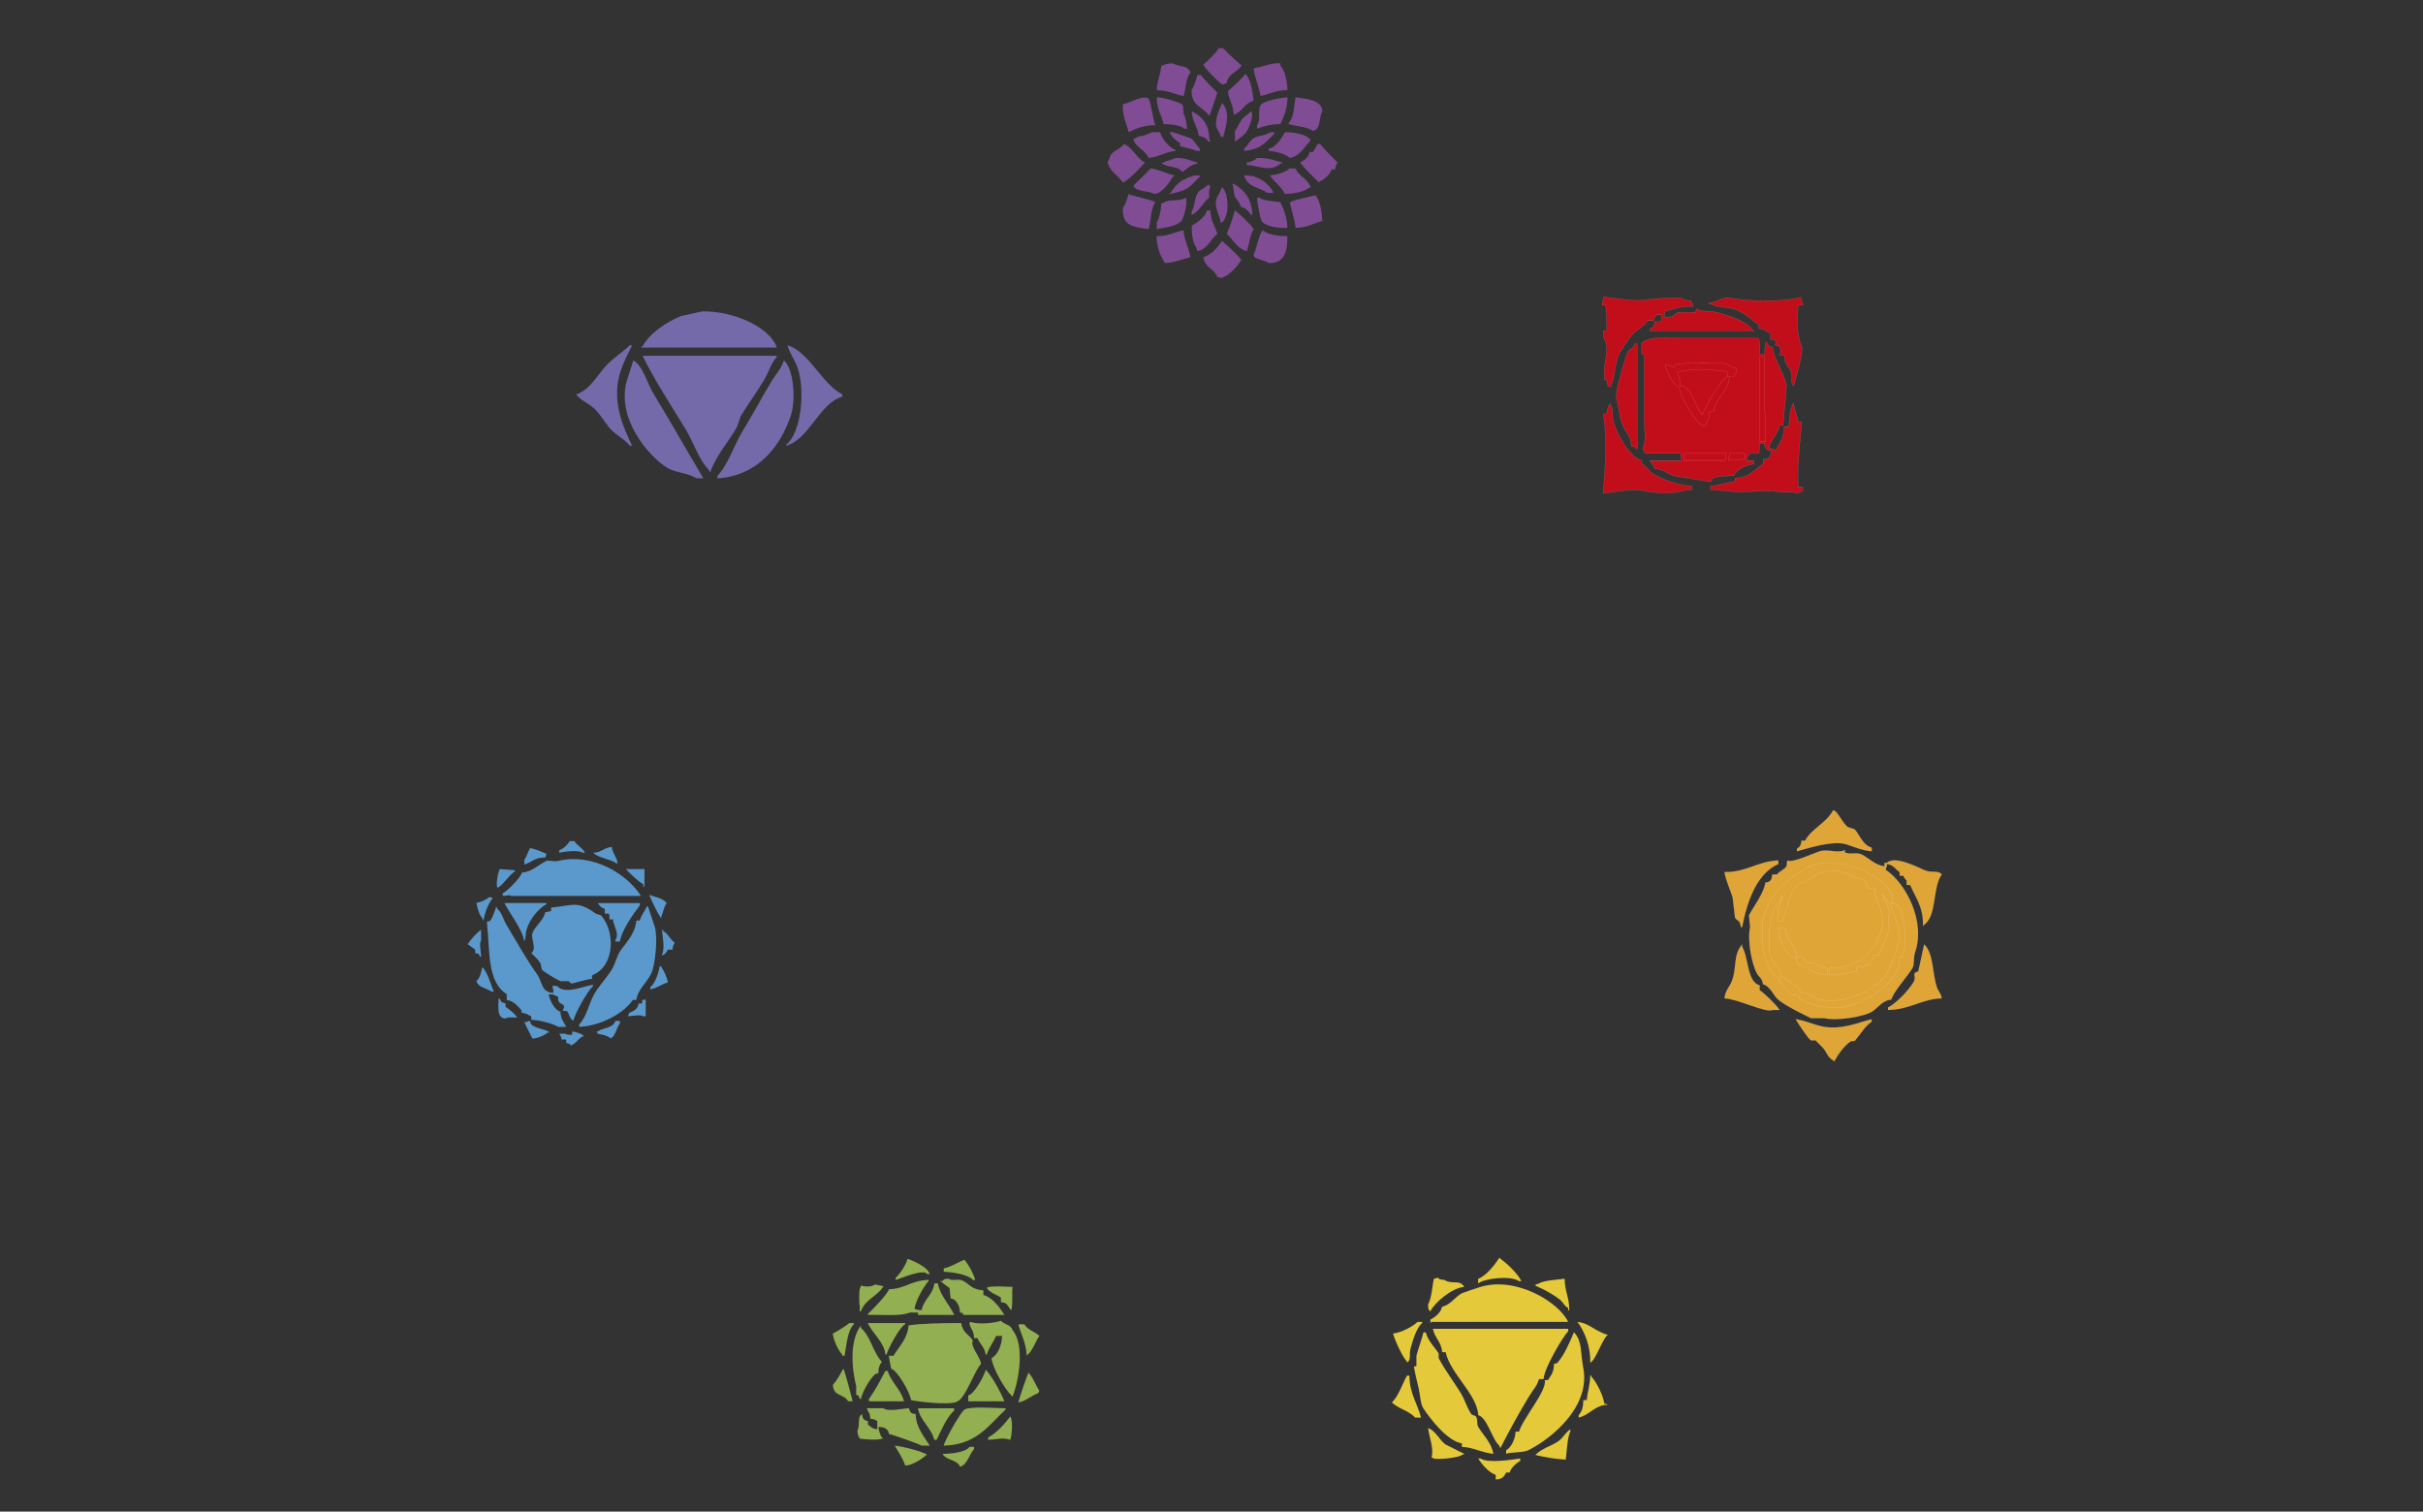 <?xml version="1.0" encoding="utf-8"?>
<!-- Generator: Adobe Illustrator 26.5.0, SVG Export Plug-In . SVG Version: 6.00 Build 0)  -->
<svg version="1.1" id="Ebene_1" xmlns="http://www.w3.org/2000/svg" xmlns:xlink="http://www.w3.org/1999/xlink" x="0px" y="0px"
	 viewBox="0 0 2560 1597" style="enable-background:new 0 0 2560 1597;" xml:space="preserve">
<rect x="0" y="0" width="2560" height="1597" fill="#333333" stroke="none"/>
<style type="text/css">
	
		.st0{clip-path:url(#SVGID_00000085928980122915101030000000991785707486729856_);fill-rule:evenodd;clip-rule:evenodd;fill:#804C93;}
	
		.st1{clip-path:url(#SVGID_00000085928980122915101030000000991785707486729856_);fill-rule:evenodd;clip-rule:evenodd;fill:#5B99CC;}
	
		.st2{clip-path:url(#SVGID_00000085928980122915101030000000991785707486729856_);fill-rule:evenodd;clip-rule:evenodd;fill:#E4C93A;}
	
		.st3{clip-path:url(#SVGID_00000085928980122915101030000000991785707486729856_);fill-rule:evenodd;clip-rule:evenodd;fill:#C20E1A;}
	
		.st4{clip-path:url(#SVGID_00000085928980122915101030000000991785707486729856_);fill:none;stroke:#FFFFFF;stroke-width:8.800000e-02;stroke-miterlimit:10;}
	
		.st5{clip-path:url(#SVGID_00000085928980122915101030000000991785707486729856_);fill-rule:evenodd;clip-rule:evenodd;fill:#DFA536;}
	
		.st6{clip-path:url(#SVGID_00000085928980122915101030000000991785707486729856_);fill:none;stroke:#FFFFFF;stroke-width:0.11;stroke-miterlimit:10;}
	
		.st7{clip-path:url(#SVGID_00000085928980122915101030000000991785707486729856_);fill-rule:evenodd;clip-rule:evenodd;fill:#92AF52;}
	
		.st8{clip-path:url(#SVGID_00000085928980122915101030000000991785707486729856_);fill-rule:evenodd;clip-rule:evenodd;fill:#746AAA;}
</style>
<g>
	<defs>
		<rect id="SVGID_1_" x="493.5" y="50.9" width="1573" height="1512.2"/>
	</defs>
	<clipPath id="SVGID_00000039097789777201864600000002172174859487401874_">
		<use xlink:href="#SVGID_1_"  style="overflow:visible;"/>
	</clipPath>
	
		<path style="clip-path:url(#SVGID_00000039097789777201864600000002172174859487401874_);fill-rule:evenodd;clip-rule:evenodd;fill:#804C93;" d="
		M1291.1,89.1c1.1,1.2,1.2-0.7,4.9-1.2c1.6-10,9.8-10.9,14.8-17.3c0.4-0.4,0.8-0.8,1.2-1.2c-2.7-1.9-17.8-16-19.7-18.5h-4.9
		c-0.9,3.5-13,15-16,17.3C1272.4,71.9,1287.7,86.9,1291.1,89.1 M1360.2,95.3c-0.2-9.7-2.5-20.6-7.4-25.9v-2.5
		c-10.3-0.9-16.6,3.6-27.1,4.9l-1.2,1.2c1.5,9.8,5.9,19.7,7.4,28.4C1341.3,99.6,1347.5,95.1,1360.2,95.3 M1257.8,76.8
		c-2.2-8.3-12.2-5.9-18.5-9.9c-6.4,0.1-8.1,1.2-12.3,2.5c-0.9,9.5-4.4,15.7-4.9,25.9c12.6,0.2,18.3,4.1,28.4,6.2
		C1253.3,92.8,1252.5,82.8,1257.8,76.8 M1297.3,96.5c1.1,9.6,5.8,14,6.2,24.7c9.5-3.1,11-12,21-14.8c-1.2-10.1-3-22.4-8.6-28.4
		C1311,84.3,1303,91,1297.3,96.5 M1277.5,122.4c0.9-0.5,8.2-22.7,8.6-24.7c-3.9-3.6-14.6-14.5-17.3-18.5h-3.7
		c-1.2,4.5-3.4,12.4-6.2,16C1258.9,112.9,1270.7,112.2,1277.5,122.4 M1220.8,132.3c-3-6.6-4.3-23.2-7.4-28.4
		c-7.1-3.5-19.6,5-27.1,6.2c-0.4,13,3.3,18.5,6.2,29.6C1200.3,135.8,1208.9,132.1,1220.8,132.3 M1251.6,136h2.5
		c-0.3-5-1.3-12.5-3.7-16c0-4.1-0.4-7.3-1.2-9.9c-8-3.4-16.9-6.5-27.1-7.4c0.4,14.1,4.4,16.8,7.4,28.4
		C1237,131.3,1247.4,132.2,1251.6,136 M1328.1,136c6.6-2.8,15.6-4.8,24.7-4.9c3.7-8.3,7.6-16.2,7.4-28.4c-7.1,0.8-25.5,3.5-28.4,8.6
		c-3.3,5.8,0.6,15.1-3.7,21V136z M1397.2,117.5c-0.6-12.1-17.7-13.2-28.4-14.8c-1.7,9.3-1.5,21.9-7.4,27.1v1.2
		c8.4,2.9,19.5,2.5,25.9,7.4C1396,136.1,1393.1,124.4,1397.2,117.5 M1289.9,144.6h2.5c2.8-10.8,8.1-25.6-1.2-35.8
		c-2.2,5.3-7.8,16.9-6.2,24.7C1285.6,137,1289,139.5,1289.9,144.6 M1276.3,149.6h2.5c-0.8-2.1-0.2-1.2-1.2-2.5
		c0.3-15.8-8.2-24.7-18.5-29.6c0.6,11.5,6.1,15.6,7.4,25.9C1271.1,145.1,1274.4,144.7,1276.3,149.6 M1312.1,126.1
		c-2.9,3.9-4.3,8.5-7.4,12.3v11.1c3.7-2.3,8-5.5,11.1-8.6c3.2-3.7,9.4-18.3,6.2-23.4C1319.1,120.7,1314.6,122.8,1312.1,126.1
		 M1225.7,139.7h-8.6c-2.2,1.6-6.5,2.1-8.6,3.7c-6.3,0.3-7.1,1.7-11.1,3.7c2.4,8.9,12.8,11.2,16,19.7c11.6-0.8,16.9-6.2,28.4-7.4
		v-1.2C1235.3,156,1227.5,146.5,1225.7,139.7 M1267.7,157c-3.5-3.1-5.9-8.7-9.9-11.1c-6.2-2-12.3-4.1-18.5-6.2h-3.7
		c2.5,4.9,6.1,8.6,11.1,11.1v3.7c2.3,0.4,15.2,3.6,17.3,4.9h3.7V157z M1314.5,157v2.5c18.5-2,22.1-8.9,32.1-18.5v-1.2h-4.9
		c-4.7,3.7-11.8,3-17.3,6.2C1320.4,148.2,1318.4,154.1,1314.5,157 M1384.8,148.3c-3.3-6.2-17.6-8.8-27.1-8.6
		c-3.8,6.2-9,15.7-17.3,17.3v2.5c8.2,0.5,17.6,3,22.2,7.4C1373.9,165,1378.1,154.8,1384.8,148.3 M1209.7,171.8
		c-9.1-4.7-13.1-16.3-22.2-19.7c-3.4,5.2-10.2,6.5-13.6,11.1c-2.4,3.2-0.7,5-3.7,7.4c1.8,11,11.1,14.1,16,22.2
		C1191.6,191.6,1205.7,176.1,1209.7,171.8 M1394.7,152h-2.5c-1.7,2.9-3.3,5.8-4.9,8.6h-3.7c-1.1,6.1-5.5,8.5-9.9,11.1
		c1.7,3.4,15,16.5,18.5,19.7v1.2c5.9-1.9,12.8-7.6,14.8-13.6h3.7c0.4-4.6,1-4.6,2.5-7.4C1408.4,167.1,1398.6,157,1394.7,152
		 M1229.4,171.8h-2.5c0.4,0.4,0.8,0.8,1.2,1.2c6.1,4.3,16.8,2.2,21,8.6c5.5-3,7.9-7.6,16-8.6v-1.2c-8.2-2.1-11.9-5.2-23.4-4.9
		C1238.4,169.2,1232.6,169.3,1229.4,171.8 M1317,174.2c13.9,0.9,24,8,35.8-1.2c2.1-0.8,1.2-0.2,2.5-1.2c-8.9-2.2-15-5.2-27.1-4.9
		c-2.5,2.5-6.8,4.4-11.1,4.9V174.2z M1197.4,196.4c4,7,15.3,4.5,22.2,8.6c8.8-0.9,16-12.4,19.7-18.5h1.2v-1.2
		c-8.9-2.1-16-6.3-24.7-7.4C1209.9,184.3,1203.4,190,1197.4,196.4 M1384.8,197.6c-3.2-9-13-11.3-16-19.7h-6.2
		c-4.2,4.1-13.7,6.8-21,7.4c4.9,7.2,11.9,11.4,16,19.7c8.6-0.3,19.5-2,24.7-6.2C1383.2,198.5,1384,198.1,1384.8,197.6 M1267.7,186.6
		v-1.2h-6.2c-2.7,1.8-6.5,1.3-8.6,3.7c-5.9,0.8-13.8,10.1-16,14.8h-1.2v1.2C1256.4,200.7,1255.6,198.4,1267.7,186.6 M1345.4,203.8
		c-2.2-6.4-10.7-14-17.3-16c-2.9-2-9-2.5-13.6-2.5c3.6,12.9,14.8,11.9,24.7,18.5H1345.4z M1303.4,193.9c-0.4,0.4-0.8,0.8-1.2,1.2
		c1.5,3.6,0.7,7.5,2.5,12.3c1.5,4.2,5.2,5.3,6.2,11.1c4.9,1,8.8,5.1,11.1,8.6h1.2c-0.9-16.9-7.5-25.3-18.5-32.1
		C1304.3,194.8,1303.8,194.4,1303.4,193.9 M1276.3,195.2c-2.8,3.2-7.1,4.4-9.9,7.4c-4.6,5-3.5,15.3-7.4,21v3.7
		c8.8-4.5,11.3-12.9,18.5-18.5c-0.1-4.1-0.3-8.8,1.2-11.1C1277.1,194.7,1279.3,196.8,1276.3,195.2 M1289.9,235.9
		c9.5-5.2,8.8-31.9,1.2-38.2c-1.3,4.3-5.3,9.9-6.2,13.6C1282.9,219.4,1289.2,228.3,1289.9,235.9 M1186.3,219.9
		c-0.9,19.6,12,19.9,27.1,22.2c3.3-9.8,1.9-21.3,7.4-28.4c-4.1-2.8-22.7-6.3-28.4-8.6C1191.1,209.5,1189,216.4,1186.3,219.9
		 M1362.6,213.7c0,0,5.8,20.7,6.2,27.1c12.9-0.3,18.8-4.9,28.4-7.4c-0.6-9.6-2.4-21.6-7.4-27.1
		C1389.8,206.3,1365.4,211.6,1362.6,213.7 M1252.9,208.8c-4.7,3.7-16.2,2.2-19.7,3.7c-3.2,1-2.9,1.5-6.2,2.5
		c-0.4,6.4-1.8,15.4-4.9,19.7v7.4c8.8-1.7,18.8-2.7,24.7-7.4C1251.1,232.8,1255.1,212.3,1252.9,208.8 M1360.2,240.8
		c-0.3-11.4-3.8-19.1-7.4-27.1c-7-1.3-17.4-1.2-22.2-4.9h-2.5c0.2,4.2,3,21.6,4.9,24.7C1336.5,239.2,1350.6,241.2,1360.2,240.8
		 M1286.2,247c-2.4-8.3-7.2-13.9-7.4-24.7h-3.7c-1.3,6.7-10.7,13.4-16,16c-0.1,9.4,0.9,17.9,4.9,23.4c0.4,1.2,0.8,2.5,1.2,3.7
		C1275.8,263.4,1279,252.7,1286.2,247 M1304.7,222.3c-2.1,7.6-5.5,17.8-8.6,24.7c6,5.3,10.3,14.4,18.5,17.3c1.3,1,0.3,0.4,2.5,1.2
		c2.6-6.3,3.5-17.2,7.4-23.4C1323.6,239.1,1307.4,223.7,1304.7,222.3 M1222,249.5c0.1,12.4,4,20.6,8.6,28.4
		c11.4-0.4,18.4-4,27.1-6.2c-1.6-10-6.3-17.3-7.4-28.4C1241.1,245.1,1234.5,249.5,1222,249.5 M1334.3,243.3
		c-4.1,2.6-6.8,20.7-9.9,25.9c0.8,2.1,0.2,1.2,1.2,2.5c4,3,10.8,3.2,14.8,6.2c17.1,0.8,20.1-13.2,19.7-28.4
		C1350.7,249.4,1339.4,248,1334.3,243.3 M1291.1,254.4c-4.2,6.8-11.3,14.9-19.7,17.3c1.4,11.3,11.5,11.9,14.8,21
		c2.5,0.5,2.4,0.3,3.7,1.2c8.9-2.8,16.4-11.2,21-18.5c0.4-0.4,0.8-0.8,1.2-1.2h-1.2C1308.8,270,1295.1,258.1,1291.1,254.4"/>
	
		<path style="clip-path:url(#SVGID_00000039097789777201864600000002172174859487401874_);fill-rule:evenodd;clip-rule:evenodd;fill:#5B99CC;" d="
		M602,888.6h4.9c3,5.1,8.6,7,11.1,12.3h-2.5c-4.8-3.3-19.5-1.1-24.7,0v-2.5C595.3,896.7,599.6,892.6,602,888.6"/>
	
		<path style="clip-path:url(#SVGID_00000039097789777201864600000002172174859487401874_);fill-rule:evenodd;clip-rule:evenodd;fill:#5B99CC;" d="
		M646.4,894.8c1.1,7.9,4.9,9.4,6.2,17.3h-1.2c-7.1-4.8-18.4-5.3-24.7-11.1C636.4,900.4,637.3,895.7,646.4,894.8"/>
	
		<path style="clip-path:url(#SVGID_00000039097789777201864600000002172174859487401874_);fill-rule:evenodd;clip-rule:evenodd;fill:#5B99CC;" d="
		M560.1,896c6.4,1.3,12.1,3.8,17.3,6.2c-0.4,1.2-0.8,2.5-1.2,3.7c-11.9,0-13.5,5-22.2,7.4v-4.9C556.4,905.1,558.1,899.4,560.1,896"
		/>
	
		<path style="clip-path:url(#SVGID_00000039097789777201864600000002172174859487401874_);fill-rule:evenodd;clip-rule:evenodd;fill:#5B99CC;" d="
		M551.4,921.9c10.9-0.7,17.7-8.7,25.9-12.3c2.5-1.1,7.8,1.1,12.3,0c35.6-8.7,72.5,13,87.6,37H540.4c-2.6-1.5-4.2-0.4-8.6,0
		c-0.4-0.8-0.8-1.6-1.2-2.5C535,942.6,550.5,926.9,551.4,921.9"/>
	
		<path style="clip-path:url(#SVGID_00000039097789777201864600000002172174859487401874_);fill-rule:evenodd;clip-rule:evenodd;fill:#5B99CC;" d="
		M528,918.2c5.4,0.4,10.7,0.8,16,1.2v1.2c-6.4,4-13.9,16.2-18.5,17.3C523.8,934.6,526,921.9,528,918.2"/>
	
		<path style="clip-path:url(#SVGID_00000039097789777201864600000002172174859487401874_);fill-rule:evenodd;clip-rule:evenodd;fill:#5B99CC;" d="
		M680.9,918.2v18.5h-1.2v-2.5c-6.3-3.5-13.4-10.9-18.5-16H680.9z"/>
	
		<path style="clip-path:url(#SVGID_00000039097789777201864600000002172174859487401874_);fill-rule:evenodd;clip-rule:evenodd;fill:#5B99CC;" d="
		M685.9,945.4c7.4,2.7,13.8,3.3,18.5,8.6c-3,4-4.2,11.2-6.2,16c-1-1.2-0.4-0.3-1.2-2.5C695,965.8,687.1,948.5,685.9,945.4"/>
	
		<path style="clip-path:url(#SVGID_00000039097789777201864600000002172174859487401874_);fill-rule:evenodd;clip-rule:evenodd;fill:#5B99CC;" d="
		M516.9,947.8c2.6,0.5,2.4,0.3,3.7,1.2c-5,5.6-8,14.8-9.9,23.4c-1-1.2-0.4-0.3-1.2-2.5c-3.4-3.7-5-10.3-6.2-16
		C508.8,952.9,513.3,950.8,516.9,947.8"/>
	
		<path style="clip-path:url(#SVGID_00000039097789777201864600000002172174859487401874_);fill-rule:evenodd;clip-rule:evenodd;fill:#5B99CC;" d="
		M532.9,954h44.4v1.2c-9.5,5.8-17.4,15.6-21,27.1c-1.5,4.8-0.2,8.9-2.5,12.3C552.8,983.2,538.2,964.5,532.9,954"/>
	
		<path style="clip-path:url(#SVGID_00000039097789777201864600000002172174859487401874_);fill-rule:evenodd;clip-rule:evenodd;fill:#5B99CC;" d="
		M655,994.7h-4.9v-1.2c4.8-7.3-1.9-14.9-2.5-22.2h-3.7v-4.9c-0.4-0.4-0.8-0.8-1.2-1.2H639v-4.9c-3.9-1.3-5.4-3.1-7.4-6.2H676v2.5
		C669.8,964.4,656.4,983.5,655,994.7"/>
	
		<path style="clip-path:url(#SVGID_00000039097789777201864600000002172174859487401874_);fill-rule:evenodd;clip-rule:evenodd;fill:#5B99CC;" d="
		M625.4,1034.2c-6.9,0.6-15.1,3.6-21,4.9c-1.3,0.3-3.1-2.3-3.7-2.5h-8.6c-3.3-1.3-17.7-9.8-19.7-12.3c-0.4-2-0.8-4.1-1.2-6.2
		c-2.3-4.1-6.4-7.9-9.9-11.1c6.3-4.3-0.7-15.5,1.2-21c2.7-7.6,11.9-13.7,13.6-22.2c2-0.4,4.1-0.8,6.2-1.2v-3.7
		c24.1-2.5,27.9-7.5,46.9,6.2c1.7,1.2,4.9,1,6.2,2.5c14.5,16.6,14.7,53-9.9,62.9V1034.2z"/>
	
		<path style="clip-path:url(#SVGID_00000039097789777201864600000002172174859487401874_);fill-rule:evenodd;clip-rule:evenodd;fill:#5B99CC;" d="
		M584.7,1049c-0.1-3.5-0.5-5.3-1.2-7.4h4.9c8.7,9.8,29-0.2,38.2-1.2v1.2c-6.3,6.2-18.4,27.7-21,37l-1.2-1.2
		c-3.7-3.7-2.5-5.1-4.9-8.6c-1-1.5-3.8-0.1-4.9-1.2c-0.3-0.3,2.1-2.9,1.2-4.9c-0.9-2-3.9-2.3-4.9-3.7c-3.4-4.8,2-5.5-4.9-7.4
		c-1.6-1.1-3-1.1-6.2-1.2c0.7,6.4,6.5,17.1,12.3,18.5c0.4,7.8,3.4,10.8,6.2,16h-8.6c-5.4-3.5-19.9-7.3-28.4-7.4v-3.7l-2.5-1.2
		c-2.1-1.7-3.9-2-7.4-2.5c-0.4-2.5-0.3-2.4-1.2-3.7c-3.8-4-7.9-9.1-14.8-9.9v-6.2c-21-13-17.6-45.6-21-76.5c2.6-0.5,2.4-0.3,3.7-1.2
		c2.5-3.5,5-10.8,6.2-14.8c1,1.3,0.4,0.4,1.2,2.5c5.3,4.5,6.1,11.1,9.9,17.3c10.1,16.6,20.7,36,32.1,51.8
		C573.2,1037.1,571.4,1048.4,584.7,1049"/>
	
		<path style="clip-path:url(#SVGID_00000039097789777201864600000002172174859487401874_);fill-rule:evenodd;clip-rule:evenodd;fill:#5B99CC;" d="
		M672.3,1056.4h-3.7c-9.4,14.3-34.5,27.7-56.7,28.4v-2.5c8.3-8.5,9.8-21.2,16-32.1c5-8.7,13.1-17.1,18.5-25.9
		c4.1-6.7,5.1-14.6,9.9-21c6.1-8.3,15.1-17.9,16-30.8h3.7c1.5-5.9,5-9.4,7.4-14.8h1.2c2.5,7.4,4.9,14.8,7.4,22.2
		c3,11.9,0.4,38.5-3.7,48.1C684.3,1037.3,673.8,1045.2,672.3,1056.4"/>
	
		<path style="clip-path:url(#SVGID_00000039097789777201864600000002172174859487401874_);fill-rule:evenodd;clip-rule:evenodd;fill:#5B99CC;" d="
		M502.1,1007v-3.7c-2.9-2.1-5.8-4.1-8.6-6.2h1.2c2.6-4.8,9.1-11.7,13.6-14.8v11.1c-2.2,3.5-0.2,11.1,0,17.3H507
		C505.5,1006.9,506.6,1007.9,502.1,1007"/>
	
		<path style="clip-path:url(#SVGID_00000039097789777201864600000002172174859487401874_);fill-rule:evenodd;clip-rule:evenodd;fill:#5B99CC;" d="
		M710.5,1003.3h-4.9c-1.7,3.1-2.5,4.8-6.2,6.2v-1.2c3.6-5.4,0.1-22.1,0-25.9h1.2v1.2c5.7,3.1,7.1,8.8,12.3,12.3
		C711.5,998.7,711,998.7,710.5,1003.3"/>
	
		<path style="clip-path:url(#SVGID_00000039097789777201864600000002172174859487401874_);fill-rule:evenodd;clip-rule:evenodd;fill:#5B99CC;" d="
		M697,1020.6c3,1.6,0.8-0.5,2.5,2.5c2.6,3.3,5.3,10.5,6.2,14.8c-6.7,1.9-11.6,6-18.5,7.4v-2.5C691.8,1039.8,696.3,1026.9,697,1020.6
		"/>
	
		<path style="clip-path:url(#SVGID_00000039097789777201864600000002172174859487401874_);fill-rule:evenodd;clip-rule:evenodd;fill:#5B99CC;" d="
		M509.5,1021.8c5.6,4.7,9.2,19.2,12.3,25.9h-2.5c-5.7-4.3-13.2-3.7-16-11.1C507.1,1033.2,508.3,1027.8,509.5,1021.8"/>
	
		<path style="clip-path:url(#SVGID_00000039097789777201864600000002172174859487401874_);fill-rule:evenodd;clip-rule:evenodd;fill:#5B99CC;" d="
		M534.2,1060.1v3.7c4,2.5,9.6,7.2,12.3,11.1h-9.9c-3.3,2.2-6.9,0.8-8.6-2.5c-2.1-3.3-1.4-12-1.2-17.3h1.2
		C529.8,1058.7,529.4,1059.1,534.2,1060.1"/>
	
		<path style="clip-path:url(#SVGID_00000039097789777201864600000002172174859487401874_);fill-rule:evenodd;clip-rule:evenodd;fill:#5B99CC;" d="
		M674.8,1060.1h3.7v-3.7h2.5c0.4-0.4,0.8-0.8,1.2-1.2v18.5h-2.5c-3.4-2.1-10.1-0.3-16,0v-1.2c1-1.3,0.4-0.4,1.2-2.5
		C669.9,1068.2,673.7,1066,674.8,1060.1"/>
	
		<path style="clip-path:url(#SVGID_00000039097789777201864600000002172174859487401874_);fill-rule:evenodd;clip-rule:evenodd;fill:#5B99CC;" d="
		M560.1,1078.6c0.5,2.6,0.3,2.4,1.2,3.7c5.1,4.7,13.9,4.4,19.7,8.6h-2.5c-2.6,3.1-13.7,7.1-16,6.2c-0.5-0.6-8.6-17.3-8.6-17.3h2.5
		C557.7,1078.9,557.6,1079,560.1,1078.6"/>
	
		<path style="clip-path:url(#SVGID_00000039097789777201864600000002172174859487401874_);fill-rule:evenodd;clip-rule:evenodd;fill:#5B99CC;" d="
		M650.1,1078.6h4.9v2.5c-3.9,4.6-4.2,13.2-9.8,16c-3.2-3-8.4-3.9-13.6-4.9c-0.4-0.8-0.8-1.7-1.2-2.5h1.2
		C637.4,1085.5,648,1086.4,650.1,1078.6"/>
	
		<path style="clip-path:url(#SVGID_00000039097789777201864600000002172174859487401874_);fill-rule:evenodd;clip-rule:evenodd;fill:#5B99CC;" d="
		M604.5,1089.7c3.3,0.5,10.7,2.3,12.3,4.9c-6.3,2.2-7.3,7.6-13.6,9.9c-1.9-2.2-1.1-1.7-4.9-2.5v-3.7h-4.9c-0.6-3.9-1.1-3.6-2.5-6.2
		h6.2c1.8,1.2,4,1.2,7.4,1.2V1089.7z"/>
	
		<path style="clip-path:url(#SVGID_00000039097789777201864600000002172174859487401874_);fill-rule:evenodd;clip-rule:evenodd;fill:#E4C93A;" d="
		M1584,1328.8c7.8,5.8,18.9,15.8,23.4,24.7h-2.5c-8.9-6.2-37-2.8-43.2,2.5v-4.9C1570.1,1348.1,1579.7,1336,1584,1328.8"/>
	
		<path style="clip-path:url(#SVGID_00000039097789777201864600000002172174859487401874_);fill-rule:evenodd;clip-rule:evenodd;fill:#E4C93A;" d="
		M1518.6,1349.7c2.6,1.9,2.4,2.2,7.4,2.5c7.9,5.3,16.4-0.8,21,7.4c-12.9,1.1-30.9,16.1-35.8,25.9l-1.2-1.2c-1.1-1.6-1.1-3-1.2-6.2
		c3.8-6.1,4.5-20.5,6.2-27.1C1517.5,1350.5,1517.3,1350.7,1518.6,1349.7"/>
	
		<path style="clip-path:url(#SVGID_00000039097789777201864600000002172174859487401874_);fill-rule:evenodd;clip-rule:evenodd;fill:#E4C93A;" d="
		M1653.1,1351c0.4,15,4.9,18.7,4.9,33.3h-1.2v-2.5c-4.6-2.4-5.1-5.8-8.6-8.6c-7.6-6-16.5-10.8-25.9-14.8v-1.2
		c1.2-0.4,2.5-0.8,3.7-1.2C1631,1352.6,1647.2,1351.9,1653.1,1351"/>
	
		<path style="clip-path:url(#SVGID_00000039097789777201864600000002172174859487401874_);fill-rule:evenodd;clip-rule:evenodd;fill:#E4C93A;" d="
		M1523.6,1380.6c8.4-1.8,13.4-9.7,19.7-13.6c2.5-1.5,18.5-6.6,21-7.4c37.4-11.3,82.8,16,92.5,37h-144.3c-0.4,0.4-0.8,0.8-1.2,1.2
		v-3.7C1516.2,1391.7,1522.4,1386.7,1523.6,1380.6"/>
	
		<path style="clip-path:url(#SVGID_00000039097789777201864600000002172174859487401874_);fill-rule:evenodd;clip-rule:evenodd;fill:#E4C93A;" d="
		M1497.7,1396.6h4.9v1.2c-6.2,5.2-10,18.5-12.3,27.1c-1.6,6.1,0.9,11.8-3.7,14.8v-1.2c-4.4-3.8-13.1-22.9-14.8-29.6
		C1480.2,1408,1492.5,1401.7,1497.7,1396.6"/>
	
		<path style="clip-path:url(#SVGID_00000039097789777201864600000002172174859487401874_);fill-rule:evenodd;clip-rule:evenodd;fill:#E4C93A;" d="
		M1666.6,1396.6c12.5,1.1,19.5,10.6,32.1,13.6c-0.4,0.4-0.8,0.8-1.2,1.2c-5.6,6.1-11.5,25.1-17.3,28.4
		C1680.6,1422.5,1674.2,1406.5,1666.6,1396.6"/>
	
		<path style="clip-path:url(#SVGID_00000039097789777201864600000002172174859487401874_);fill-rule:evenodd;clip-rule:evenodd;fill:#E4C93A;" d="
		M1630.9,1457h-4.9c-1.8,7.1-6.6,11.8-9.9,17.3c-11.1,18.2-21.3,36.9-30.8,55.5c-1-1.2-0.4-0.3-1.2-2.5
		c-7.8-6.7-12.7-29.5-22.2-32.1c-1.4-22.4-29.7-44-34.5-66.6h-3.7c-0.8-11.1-7.8-14.6-9.8-24.7h1.2h141.8v2.5
		C1650.6,1413.1,1631.3,1446,1630.9,1457"/>
	
		<path style="clip-path:url(#SVGID_00000039097789777201864600000002172174859487401874_);fill-rule:evenodd;clip-rule:evenodd;fill:#E4C93A;" d="
		M1577.8,1536c-13.2-1.4-20.7-6.8-33.3-7.4v-3.7c-15.2-2.2-33.3-25.8-40.7-37c-3.1-4.7-3.3-14.5-4.9-21c-0.6-2.4-5.4-22.1-4.9-23.4
		h2.5v-11.1c2.1-8.4,5.5-16.3,7.4-24.7h2.5c2.4,9.2,9.3,15.3,13.6,22.2v4.9c6.3,12.3,16.2,25.2,23.4,37c4.6,7.5,6.2,15,11.1,22.2
		c0.8,1.1,4.3,1.6,4.9,2.5c2.2,3.3,0.6,8.1,2.5,11.1C1567.1,1516.4,1575.8,1524.1,1577.8,1536"/>
	
		<path style="clip-path:url(#SVGID_00000039097789777201864600000002172174859487401874_);fill-rule:evenodd;clip-rule:evenodd;fill:#E4C93A;" d="
		M1601.3,1512.5h3.7c3.7-13.6,29.8-43.4,27.1-54.3c4.4-0.5,3.1,0.6,4.9-2.5c3-4,4.8-8.1,4.9-14.8c2.6-0.4,2.4-0.3,3.7-1.2
		c7.3-8.4,12.7-21.3,17.3-32.1c0.4,0.4,0.8,0.8,1.2,1.2c7.7,9.2,5.7,21.1,8.6,35.8c8.3,40.8-32.3,74.7-58,87.6
		c-5.5,2.7-17.5,1.8-23.4,3.7v-3.7C1596.8,1529.1,1600.9,1520.5,1601.3,1512.5"/>
	
		<path style="clip-path:url(#SVGID_00000039097789777201864600000002172174859487401874_);fill-rule:evenodd;clip-rule:evenodd;fill:#E4C93A;" d="
		M1486.6,1453.3h2.5c0.1,19,8.7,30,12.3,44.4h-6.2c-6.5-7.2-17.7-9.3-24.7-16C1477.7,1475.2,1481.6,1461.9,1486.6,1453.3"/>
	
		<path style="clip-path:url(#SVGID_00000039097789777201864600000002172174859487401874_);fill-rule:evenodd;clip-rule:evenodd;fill:#E4C93A;" d="
		M1695,1482.9c2.6,0.5,2.4,0.3,3.7,1.2c-14.1,0.5-19.2,11-30.8,13.6v-2.5c3.5-4.3,4.9-8.1,4.9-16h3.7c0.7-8.6,3.4-15.7,3.7-25.9h1.2
		v1.2C1686.7,1460.1,1694,1474.3,1695,1482.9"/>
	
		<path style="clip-path:url(#SVGID_00000039097789777201864600000002172174859487401874_);fill-rule:evenodd;clip-rule:evenodd;fill:#E4C93A;" d="
		M1508.8,1508.8c8.1,2.6,12,12.8,18.5,17.3c6.6,3.3,13.2,6.6,19.7,9.9c-1.3,1-0.3,0.4-2.5,1.2c-3.5,3.2-26.9,5.1-29.6,3.7
		c-0.8-0.4-1.6-0.8-2.5-1.2C1515.3,1531.2,1510.1,1518.7,1508.8,1508.8"/>
	
		<path style="clip-path:url(#SVGID_00000039097789777201864600000002172174859487401874_);fill-rule:evenodd;clip-rule:evenodd;fill:#E4C93A;" d="
		M1654.3,1542.1c-10.8-0.5-22.9-2.7-32.1-4.9c0.4-0.4,0.8-0.8,1.2-1.2c6.6-6.1,15.9-8.3,23.4-13.6c4.7-3.3,7.2-9.1,12.3-12.3v2.5
		C1656.2,1517.4,1655.1,1535.3,1654.3,1542.1"/>
	
		<path style="clip-path:url(#SVGID_00000039097789777201864600000002172174859487401874_);fill-rule:evenodd;clip-rule:evenodd;fill:#E4C93A;" d="
		M1595.1,1555.7h-3.7c-2.5,4.6-4,7.1-11.1,7.4v-4.9c-7.3-2.3-14.8-11.2-18.5-17.3h2.5c8.1,5.4,32.8,1.2,41.9,0v2.5
		C1602.1,1545.9,1596.4,1550.5,1595.1,1555.7"/>
	
		<path style="clip-path:url(#SVGID_00000039097789777201864600000002172174859487401874_);fill-rule:evenodd;clip-rule:evenodd;fill:#C20E1A;" d="
		M1694,313.8c13.3,1,34.6,5.8,49.3,2.5c4.5-1,31-2.1,33.3-1.2c3.2,1.2,2.6,2.4,9.9,2.5c1.2,3.3,1.6,2.1,2.5,6.2
		c-11.9-0.9-19,2.5-29.6,4.9c-0.7,2-1,3-1.2,6.2c12.8,1.3,10.3-4.7,16-4.9c4.7-0.2,10.6,0.1,17.2,0c0.5-2.6,0.3-2.4,1.2-3.7
		c6.2,3.7,12.8,1.6,21,3.7c13,3.4,31,8.9,38.2,18.5c0.4,0.4,0.8,0.8,1.2,1.2h-109.7v-2.5c4.4-1.5,4.5-1.9,4.9-7.4h6.2
		c0.4-0.4,0.8-0.8,1.2-1.2v-6.2h-4.9c-2,2.8-2.6,1.9-3.7,6.2h-6.2c-3.9,6.3-11.1,9.6-16,14.8c-4.8,5-10.1,13.9-13.6,19.7
		c-5.3,8.9-4.7,27.8-9.9,35.8c-1.2-1-0.3-0.4-2.5-1.2c-0.4-2-0.8-4.1-1.2-6.2h-2.5V389c-0.2-2.5,4.6-20.7,1.2-28.4
		c-1.9-4.3-2.4-3.3-2.5-11.1h3.7c-0.1-9.5,0.4-18.8-1.2-27.1h-3.7C1693.2,319.5,1693.6,316.6,1694,313.8"/>
	
		<path style="clip-path:url(#SVGID_00000039097789777201864600000002172174859487401874_);fill:none;stroke:#FFFFFF;stroke-width:8.800000e-02;stroke-miterlimit:10;" d="
		M1694,313.8c13.3,1,34.6,5.8,49.3,2.5c4.5-1,31-2.1,33.3-1.2c3.2,1.2,2.6,2.4,9.9,2.5c1.2,3.3,1.6,2.1,2.5,6.2
		c-11.9-0.9-19,2.5-29.6,4.9c-0.7,2-1,3-1.2,6.2c12.8,1.3,10.3-4.7,16-4.9c4.7-0.2,10.6,0.1,17.2,0c0.5-2.6,0.3-2.4,1.2-3.7
		c6.2,3.7,12.8,1.6,21,3.7c13,3.4,31,8.9,38.2,18.5c0.4,0.4,0.8,0.8,1.2,1.2h-109.7v-2.5c4.4-1.5,4.5-1.9,4.9-7.4h6.2
		c0.4-0.4,0.8-0.8,1.2-1.2v-6.2h-4.9c-2,2.8-2.6,1.9-3.7,6.2h-6.2c-3.9,6.3-11.1,9.6-16,14.8c-4.8,5-10.1,13.9-13.6,19.7
		c-5.3,8.9-4.7,27.8-9.9,35.8c-1.2-1-0.3-0.4-2.5-1.2c-0.4-2-0.8-4.1-1.2-6.2h-2.5V389c-0.2-2.5,4.6-20.7,1.2-28.4
		c-1.9-4.3-2.4-3.3-2.5-11.1h3.7c-0.1-9.5,0.4-18.8-1.2-27.1h-3.7C1693.2,319.5,1693.6,316.6,1694,313.8z"/>
	
		<path style="clip-path:url(#SVGID_00000039097789777201864600000002172174859487401874_);fill-rule:evenodd;clip-rule:evenodd;fill:#C20E1A;" d="
		M1904.9,322.4h-4.9c-1.8,16.9-1.5,31.9,3.7,44.4c2,4.9-7.5,36.3-8.6,40.7c-0.4-0.4-0.8-0.8-1.2-1.2c-1.9-3,0-7.9-1.2-12.3
		c-2.1-7.5-7.2-7.1-7.4-18.5h-4.9c1.3-3.6,0.8-5.9,0-9.8c-2.9-0.3-3.5-0.3-4.9-1.2c1.3-2.1,1.3-2.8,0-4.9c-1.4-1-2.1-1-4.9-1.2V352
		c-5.8-1.8-4.7-4.4-12.3-4.9v-3.7c-7-5.2-14.6-12.3-23.5-16c-8.9-3.7-21.8-2.1-29.6-7.4c10.6-0.4,13.6-7.2,24.7-4.9
		c17.7,3.6,57.6,4,72.8-1.2C1903.2,318.3,1904.1,317.8,1904.9,322.4"/>
	
		<path style="clip-path:url(#SVGID_00000039097789777201864600000002172174859487401874_);fill:none;stroke:#FFFFFF;stroke-width:8.800000e-02;stroke-miterlimit:10;" d="
		M1904.9,322.4h-4.9c-1.8,16.9-1.5,31.9,3.7,44.4c2,4.9-7.5,36.3-8.6,40.7c-0.4-0.4-0.8-0.8-1.2-1.2c-1.9-3,0-7.9-1.2-12.3
		c-2.1-7.5-7.2-7.1-7.4-18.5h-4.9c1.3-3.6,0.8-5.9,0-9.8c-2.9-0.3-3.5-0.3-4.9-1.2c1.3-2.1,1.3-2.8,0-4.9c-1.4-1-2.1-1-4.9-1.2V352
		c-5.8-1.8-4.7-4.4-12.3-4.9v-3.7c-7-5.2-14.6-12.3-23.5-16c-8.9-3.7-21.8-2.1-29.6-7.4c10.6-0.4,13.6-7.2,24.7-4.9
		c17.7,3.6,57.6,4,72.8-1.2C1903.2,318.3,1904.1,317.8,1904.9,322.4z"/>
	
		<path style="clip-path:url(#SVGID_00000039097789777201864600000002172174859487401874_);fill-rule:evenodd;clip-rule:evenodd;fill:#C20E1A;" d="
		M1859.3,374.2h4.9c0.4-4.1,0.8-8.2,1.2-12.3h1.2c1.8,3.1,1.9,3.9,6.2,4.9c1.2,11.9,11.5,26.8,14.8,39.5
		c-1.2,14.4-2.5,28.8-3.7,43.2h-3.7c-2.1,9.7-9.1,14.6-11.1,23.4c3.4,1.3,2.6,1.9,7.4,2.5c3.9-8.4,8.5-12.1,8.6-24.7h4.9
		c0.4-8.7,1.4-20.1,4.9-24.7c1,7,3.9,12.2,4.9,19.7h3.7c-1.8,24.4-4.7,43-3.7,69.1h4.9v3.7c-2.8,1.5-2.8,2-7.4,2.5
		c-3.8-2.3-10.6-0.1-16-1.2c-13.4-2.9-30.4,0-44.4,0c-9.8-0.8-19.7-1.6-29.6-2.5v-3.7c9.5-1,17.3-4,25.9-4.9v-3.7
		c14.7,0.1,20.6-9,29.6-14.8v-4.9h4.9c2.1-3.3,3.1-3.1,3.7-8.6c-4.9-1.4-6.6-2.9-7.4-8.6h-4.9c0.1,4.4-0.3,8.4-1.2,11.1
		c-3.5-1.2-8.9-1.3-11.1,2.5c-1,1.5-1,2.1-1.2,4.9h7.4v3.7c-7.4,0.3-19.4,6.1-21,12.3c-6.5,0.1-17.2,0.3-22.2,2.5
		c-2.1,1,0.3,3.9-3.7,3.7c-12.7-2-25.5-4.1-38.2-6.2c-6.4-2.4-9.7-6.8-19.7-7.4c-1.1-4.4-2.9-5.5-4.9-8.6h33.3
		c-0.4-2.5-0.8-4.9-1.2-7.4h-37c-1.4-2.6-1.8-2.3-2.5-6.2c3.6-5.8,1.2-22.5,1.2-30.8v-67.8h-2.5v-12.3c9.4-6.9,22.2-4.9,38.2-4.9
		h85.1C1859.5,361.1,1859.4,368.2,1859.3,374.2"/>
	
		<path style="clip-path:url(#SVGID_00000039097789777201864600000002172174859487401874_);fill:none;stroke:#FFFFFF;stroke-width:8.800000e-02;stroke-miterlimit:10;" d="
		M1859.3,374.2h4.9c0.4-4.1,0.8-8.2,1.2-12.3h1.2c1.8,3.1,1.9,3.9,6.2,4.9c1.2,11.9,11.5,26.8,14.8,39.5
		c-1.2,14.4-2.5,28.8-3.7,43.2h-3.7c-2.1,9.7-9.1,14.6-11.1,23.4c3.4,1.3,2.6,1.9,7.4,2.5c3.9-8.4,8.5-12.1,8.6-24.7h4.9
		c0.4-8.7,1.4-20.1,4.9-24.7c1,7,3.9,12.2,4.9,19.7h3.7c-1.8,24.4-4.7,43-3.7,69.1h4.9v3.7c-2.8,1.5-2.8,2-7.4,2.5
		c-3.8-2.3-10.6-0.1-16-1.2c-13.4-2.9-30.4,0-44.4,0c-9.8-0.8-19.7-1.6-29.6-2.5v-3.7c9.5-1,17.3-4,25.9-4.9v-3.7
		c14.7,0.1,20.6-9,29.6-14.8v-4.9h4.9c2.1-3.3,3.1-3.1,3.7-8.6c-4.9-1.4-6.6-2.9-7.4-8.6h-4.9c0.1,4.4-0.3,8.4-1.2,11.1
		c-3.5-1.2-8.9-1.3-11.1,2.5c-1,1.5-1,2.1-1.2,4.9h7.4v3.7c-7.4,0.3-19.4,6.1-21,12.3c-6.5,0.1-17.2,0.3-22.2,2.5
		c-2.1,1,0.3,3.9-3.7,3.7c-12.7-2-25.5-4.1-38.2-6.2c-6.4-2.4-9.7-6.8-19.7-7.4c-1.1-4.4-2.9-5.5-4.9-8.6h33.3
		c-0.4-2.5-0.8-4.9-1.2-7.4h-37c-1.4-2.6-1.8-2.3-2.5-6.2c3.6-5.8,1.2-22.5,1.2-30.8v-67.8h-2.5v-12.3c9.4-6.9,22.2-4.9,38.2-4.9
		h85.1C1859.5,361.1,1859.4,368.2,1859.3,374.2z"/>
	
		<path style="clip-path:url(#SVGID_00000039097789777201864600000002172174859487401874_);fill-rule:evenodd;clip-rule:evenodd;fill:#C20E1A;" d="
		M1723.6,471.6c-0.4-10.8-5.3-14.1-8.6-21c-4.1-8.4-4.7-22.5-7.4-30.8c-1.5-4.7,10.5-45.3,12.3-48.1c2.2-3.2,5.4-2.7,7.4-8.6h2.5
		v103.6c1,2,0.3,3.2,0,7.4h-1.2C1726.8,471,1728,472.2,1723.6,471.6"/>
	
		<path style="clip-path:url(#SVGID_00000039097789777201864600000002172174859487401874_);fill:none;stroke:#FFFFFF;stroke-width:8.800000e-02;stroke-miterlimit:10;" d="
		M1723.6,471.6c-0.4-10.8-5.3-14.1-8.6-21c-4.1-8.4-4.7-22.5-7.4-30.8c-1.5-4.7,10.5-45.3,12.3-48.1c2.2-3.2,5.4-2.7,7.4-8.6h2.5
		v103.6c1,2,0.3,3.2,0,7.4h-1.2C1726.8,471,1728,472.2,1723.6,471.6z"/>
	
		<path style="clip-path:url(#SVGID_00000039097789777201864600000002172174859487401874_);fill-rule:evenodd;clip-rule:evenodd;fill:#C20E1A;" d="
		M1859.3,376.6v90h6.2c-1.1-27.9-1.2-60.2-1.2-90H1859.3z"/>
	
		<path style="clip-path:url(#SVGID_00000039097789777201864600000002172174859487401874_);fill:none;stroke:#FFFFFF;stroke-width:8.800000e-02;stroke-miterlimit:10;" d="
		M1859.3,376.6v90h6.2c-1.1-27.9-1.2-60.2-1.2-90H1859.3z"/>
	
		<path style="clip-path:url(#SVGID_00000039097789777201864600000002172174859487401874_);fill-rule:evenodd;clip-rule:evenodd;fill:#C20E1A;" d="
		M1759.4,385.3c0.8,7.1,8.4,21.8,14.8,23.4c0.2,9.8,18.7,41.1,27.1,41.9c2.4-5.7,4.7-8,4.9-16h4.9c1.3-15.6,15.3-19.5,16-37h4.9
		c1-3,0.5-2,2.5-3.7V389c-5.8-0.8-7.8-3.6-12.3-4.9c-2.2-0.6-49.9-0.2-50.5,0c-1.8,0.5-2.5,2.6-3.7,3.7
		C1767.3,387.9,1763.4,385.5,1759.4,385.3"/>
	
		<path style="clip-path:url(#SVGID_00000039097789777201864600000002172174859487401874_);fill:none;stroke:#FFFFFF;stroke-width:8.800000e-02;stroke-miterlimit:10;" d="
		M1759.4,385.3c0.8,7.1,8.4,21.8,14.8,23.4c0.2,9.8,18.7,41.1,27.1,41.9c2.4-5.7,4.7-8,4.9-16h4.9c1.3-15.6,15.3-19.5,16-37h4.9
		c1-3,0.5-2,2.5-3.7V389c-5.8-0.8-7.8-3.6-12.3-4.9c-2.2-0.6-49.9-0.2-50.5,0c-1.8,0.5-2.5,2.6-3.7,3.7
		C1767.3,387.9,1763.4,385.5,1759.4,385.3z"/>
	
		<path style="clip-path:url(#SVGID_00000039097789777201864600000002172174859487401874_);fill-rule:evenodd;clip-rule:evenodd;fill:#C20E1A;" d="
		M1775.4,407.5c-0.4-5.9-1-9.8-3.7-14.8h2.5c8.6-3.2,38.1-2.5,50.5,0c0.4,2.9,0.6,3.1,1.2,4.9c-6.7,1.1-25.1,33.1-27.1,40.7
		c-0.4-0.4-0.8-0.8-1.2-1.2C1790.9,429.5,1787.6,408.8,1775.4,407.5"/>
	
		<path style="clip-path:url(#SVGID_00000039097789777201864600000002172174859487401874_);fill:none;stroke:#FFFFFF;stroke-width:8.800000e-02;stroke-miterlimit:10;" d="
		M1775.4,407.5c-0.4-5.9-1-9.8-3.7-14.8h2.5c8.6-3.2,38.1-2.5,50.5,0c0.4,2.9,0.6,3.1,1.2,4.9c-6.7,1.1-25.1,33.1-27.1,40.7
		c-0.4-0.4-0.8-0.8-1.2-1.2C1790.9,429.5,1787.6,408.8,1775.4,407.5z"/>
	
		<path style="clip-path:url(#SVGID_00000039097789777201864600000002172174859487401874_);fill-rule:evenodd;clip-rule:evenodd;fill:#C20E1A;" d="
		M1734.7,486.4v3.7c4.9,2,6.9,7.1,11.1,9.9c9.9,6.6,27.6,12.7,41.9,13.6v3.7c-6.4,0.1-10.5,1.5-14.8,2.5c-9.9,2.3-27.8,0.5-35.8-1.2
		c-14.7-3.1-31.3,1.6-43.2,2.5c1.9-27.5,4.6-57.3,0-83.9h3.7c0.4-3.9,1.7-8.5,3.7-11.1v1.2c3.9,5.9,1.2,11.1,3.7,19.7
		C1708.3,457.9,1722.9,485.1,1734.7,486.4"/>
	
		<path style="clip-path:url(#SVGID_00000039097789777201864600000002172174859487401874_);fill:none;stroke:#FFFFFF;stroke-width:8.800000e-02;stroke-miterlimit:10;" d="
		M1734.7,486.4v3.7c4.9,2,6.9,7.1,11.1,9.9c9.9,6.6,27.6,12.7,41.9,13.6v3.7c-6.4,0.1-10.5,1.5-14.8,2.5c-9.9,2.3-27.8,0.5-35.8-1.2
		c-14.7-3.1-31.3,1.6-43.2,2.5c1.9-27.5,4.6-57.3,0-83.9h3.7c0.4-3.9,1.7-8.5,3.7-11.1v1.2c3.9,5.9,1.2,11.1,3.7,19.7
		C1708.3,457.9,1722.9,485.1,1734.7,486.4z"/>
	
		<path style="clip-path:url(#SVGID_00000039097789777201864600000002172174859487401874_);fill-rule:evenodd;clip-rule:evenodd;fill:#C20E1A;" d="
		M1779.1,479v7.4h43.2c0.4-0.4,0.8-0.8,1.2-1.2V479H1779.1z"/>
	
		<path style="clip-path:url(#SVGID_00000039097789777201864600000002172174859487401874_);fill:none;stroke:#FFFFFF;stroke-width:8.800000e-02;stroke-miterlimit:10;" d="
		M1779.1,479v7.4h43.2c0.4-0.4,0.8-0.8,1.2-1.2V479H1779.1z"/>
	
		<path style="clip-path:url(#SVGID_00000039097789777201864600000002172174859487401874_);fill-rule:evenodd;clip-rule:evenodd;fill:#C20E1A;" d="
		M1826,486.4c5.8-0.4,11.5-0.8,17.3-1.2V479h-16v2.5C1826.3,482.9,1826.3,483.5,1826,486.4"/>
	
		<path style="clip-path:url(#SVGID_00000039097789777201864600000002172174859487401874_);fill:none;stroke:#FFFFFF;stroke-width:8.800000e-02;stroke-miterlimit:10;" d="
		M1826,486.4c5.8-0.4,11.5-0.8,17.3-1.2V479h-16v2.5C1826.3,482.9,1826.3,483.5,1826,486.4z"/>
	
		<path style="clip-path:url(#SVGID_00000039097789777201864600000002172174859487401874_);fill-rule:evenodd;clip-rule:evenodd;fill:#DFA536;" d="
		M1977.5,895.6v3.7c-10.3-0.7-20.4-5.4-27.1-7.4c-14.5-4.4-41.2,4.7-51.8,7.4v-2.5c3.3-2.2,4.2-3.6,4.9-8.6h3.7
		c7.1-13.1,22.5-18.5,29.6-32.1c2.2,0.8,1.2,0.3,2.5,1.2c4.6,4.9,7.4,11.5,12.3,16c2.1,1.8,7,1.6,8.6,3.7
		C1965.3,883.5,1968.7,893.2,1977.5,895.6"/>
	
		<path style="clip-path:url(#SVGID_00000039097789777201864600000002172174859487401874_);fill:none;stroke:#FFFFFF;stroke-width:0.11;stroke-miterlimit:10;" d="
		M1977.5,895.6v3.7c-10.3-0.7-20.4-5.4-27.1-7.4c-14.5-4.4-41.2,4.7-51.8,7.4v-2.5c3.3-2.2,4.2-3.6,4.9-8.6h3.7
		c7.1-13.1,22.5-18.5,29.6-32.1c2.2,0.8,1.2,0.3,2.5,1.2c4.6,4.9,7.4,11.5,12.3,16c2.1,1.8,7,1.6,8.6,3.7
		C1965.3,883.5,1968.7,893.2,1977.5,895.6z"/>
	
		<path style="clip-path:url(#SVGID_00000039097789777201864600000002172174859487401874_);fill-rule:evenodd;clip-rule:evenodd;fill:#DFA536;" d="
		M1991.1,915.3v-3.7h2.5c9.3-8.4,34.2,6,41.9,8.6c5.2,1.8,13.3-0.6,16,3.7c-10,13.3-4.9,43.5-18.5,53c-0.4,0.4-0.8,0.8-1.2,1.2
		c0.4-20.4-7.7-29.1-13.6-43.2h-3.7v-4.9c-2-1.5-2.5-2.6-3.7-4.9h-3.7v-3.7c-4.9-3.3-6.1-7.7-13.6-8.6v2.5c-0.9,1.3-0.7,1.2-1.2,3.7
		c20.9,13.7,42.7,54.5,30.8,87.6c-1.5,4.3-0.4,12.4-2.5,16c-4.1,7.4-21.2,26.5-22.2,33.3c-9.6,1.1-13.6,8-19.7,12.3
		c-8.1,5.8-37.5,10.7-51.8,7.4h-13.6c-10.9-5.4-23.7-11.4-33.3-18.5c-6.3-4.6-9-14.9-17.3-17.3c-0.9-6.6-3.8-6.9-6.2-11.1
		c-5.8-10.3-10.4-34.8-7.4-49.3c-0.4-4.1-0.8-8.2-1.2-12.3c4.4-8.7,16.1-23.8,17.3-34.5c5.8-0.9,6.7-2.8,7.4-8.6h4.9
		c2.4-3.5,8.1-5.3,9.9-8.6c1.1-2.2,0.2-4.7,1.2-6.2c5,2.9,27.6-7.8,34.5-9.9c7.9-2.4,19.8,2.6,25.9-1.2v2.5
		c6.6,2.8,12.5-0.8,18.5,2.5C1974.7,906.8,1981.2,914.2,1991.1,915.3"/>
	
		<path style="clip-path:url(#SVGID_00000039097789777201864600000002172174859487401874_);fill:none;stroke:#FFFFFF;stroke-width:0.11;stroke-miterlimit:10;" d="
		M1991.1,915.3v-3.7h2.5c9.3-8.4,34.2,6,41.9,8.6c5.2,1.8,13.3-0.6,16,3.7c-10,13.3-4.9,43.5-18.5,53c-0.4,0.4-0.8,0.8-1.2,1.2
		c0.4-20.4-7.7-29.1-13.6-43.2h-3.7v-4.9c-2-1.5-2.5-2.6-3.7-4.9h-3.7v-3.7c-4.9-3.3-6.1-7.7-13.6-8.6v2.5c-0.9,1.3-0.7,1.2-1.2,3.7
		c20.9,13.7,42.7,54.5,30.8,87.6c-1.5,4.3-0.4,12.4-2.5,16c-4.1,7.4-21.2,26.5-22.2,33.3c-9.6,1.1-13.6,8-19.7,12.3
		c-8.1,5.8-37.5,10.7-51.8,7.4h-13.6c-10.9-5.4-23.7-11.4-33.3-18.5c-6.3-4.6-9-14.9-17.3-17.3c-0.9-6.6-3.8-6.9-6.2-11.1
		c-5.8-10.3-10.4-34.8-7.4-49.3c-0.4-4.1-0.8-8.2-1.2-12.3c4.4-8.7,16.1-23.8,17.3-34.5c5.8-0.9,6.7-2.8,7.4-8.6h4.9
		c2.4-3.5,8.1-5.3,9.9-8.6c1.1-2.2,0.2-4.7,1.2-6.2c5,2.9,27.6-7.8,34.5-9.9c7.9-2.4,19.8,2.6,25.9-1.2v2.5
		c6.6,2.8,12.5-0.8,18.5,2.5C1974.7,906.8,1981.2,914.2,1991.1,915.3z"/>
	
		<path style="clip-path:url(#SVGID_00000039097789777201864600000002172174859487401874_);fill-rule:evenodd;clip-rule:evenodd;fill:#DFA536;" d="
		M1878.8,909.1v3.7c-22.7,10.1-32.8,39-38.2,66.6h-1.2c-1.1-8.5-4.2-6-6.2-9.9c-0.8-7-1.7-14-2.5-21c-2.4-8.5-7.8-19.4-8.6-27.1
		C1845.3,921.7,1856.2,910.2,1878.8,909.1"/>
	
		<path style="clip-path:url(#SVGID_00000039097789777201864600000002172174859487401874_);fill:none;stroke:#FFFFFF;stroke-width:0.11;stroke-miterlimit:10;" d="
		M1878.8,909.1v3.7c-22.7,10.1-32.8,39-38.2,66.6h-1.2c-1.1-8.5-4.2-6-6.2-9.9c-0.8-7-1.7-14-2.5-21c-2.4-8.5-7.8-19.4-8.6-27.1
		C1845.3,921.7,1856.2,910.2,1878.8,909.1z"/>
	
		<path style="clip-path:url(#SVGID_00000039097789777201864600000002172174859487401874_);fill-rule:evenodd;clip-rule:evenodd;fill:#DFA536;" d="
		M1880.1,1033.7v3.7c6.9,5.7,8.8,14.1,21,14.8v3.7h2.5c7.5,6.2,31.1,11.2,46.9,7.4c22.3-5.4,54.4-24.2,56.7-48.1
		c-0.9-1.3-0.7-1.2-1.2-3.7h3.7v-2.5c6.9-9.2,1.2-49.2-4.9-53c-1.7-1.2-4-1.2-7.4-1.2c1.8,11.4,12.4,23.9,8.6,39.5
		c-3.3,13.3-9.1,32.3-17.3,40.7c-11.2,11.6-43.4,28.5-70.3,19.7c-1.8-0.6-14.1-9.8-16-4.9v-3.7c-1.4-1.9-18.5-14.3-21-14.8
		c-0.9-8.5-5.5-10.7-8.6-16c-8.1-13.9-2.7-57.4,7.4-62.9c0.4-0.4,0.8-0.8,1.2-1.2v2.5c-3,4.1-2.6,12.4-2.5,19.7h4.9
		c4-12.3,5.7-25.9,12.3-35.8c2.3-3.5,10.9-6.2,14.8-8.6c18.1-11.3,29.1-12.1,48.1-2.5c3.8,1.9,7.9,1.1,11.1,3.7
		c1.6,1.3,2,6.2,3.7,7.4c1.8,1.2,6,0.3,7.4,1.2c-3.8,6.9,11.4,24.6,7.4,40.7c-6.3,25.3-23.3,43.3-55.5,43.2v7.4
		c12.3,0.2,19.2-2.6,28.4-3.7v-4.9c3.8,0.1,7.8,0.2,9.9-1.2c4.2-1.3,6-3.2,7.4-7.4c0.9-1.3,0.7-1.2,1.2-3.7h4.9
		c3.7-9.3,8.7-17.6,11.1-28.4c-0.4-3.7-0.8-7.4-1.2-11.1c0.2-1.8,2-4,1.2-7.4c-0.9-3.8-3-7.5-3.7-12.3h1.2c1.6,4,1.1,3.2,6.2,3.7
		c0.1-3.6,0.1-6.8-1.2-8.6c-7.5-19.8-57.9-44.6-88.8-28.4c-20.7,10.9-38,25.4-45.6,49.3C1857.5,986.4,1864.7,1030.7,1880.1,1033.7"
		/>
	
		<path style="clip-path:url(#SVGID_00000039097789777201864600000002172174859487401874_);fill:none;stroke:#FFFFFF;stroke-width:0.11;stroke-miterlimit:10;" d="
		M1880.1,1033.7v3.7c6.9,5.7,8.8,14.1,21,14.8v3.7h2.5c7.5,6.2,31.1,11.2,46.9,7.4c22.3-5.4,54.4-24.2,56.7-48.1
		c-0.9-1.3-0.7-1.2-1.2-3.7h3.7v-2.5c6.9-9.2,1.2-49.2-4.9-53c-1.7-1.2-4-1.2-7.4-1.2c1.8,11.4,12.4,23.9,8.6,39.5
		c-3.3,13.3-9.1,32.3-17.3,40.7c-11.2,11.6-43.4,28.5-70.3,19.7c-1.8-0.6-14.1-9.8-16-4.9v-3.7c-1.4-1.9-18.5-14.3-21-14.8
		c-0.9-8.5-5.5-10.7-8.6-16c-8.1-13.9-2.7-57.4,7.4-62.9c0.4-0.4,0.8-0.8,1.2-1.2v2.5c-3,4.1-2.6,12.4-2.5,19.7h4.9
		c4-12.3,5.7-25.9,12.3-35.8c2.3-3.5,10.9-6.2,14.8-8.6c18.1-11.3,29.1-12.1,48.1-2.5c3.8,1.9,7.9,1.1,11.1,3.7
		c1.6,1.3,2,6.2,3.7,7.4c1.8,1.2,6,0.3,7.4,1.2c-3.8,6.9,11.4,24.6,7.4,40.7c-6.3,25.3-23.3,43.3-55.5,43.2v7.4
		c12.3,0.2,19.2-2.6,28.4-3.7v-4.9c3.8,0.1,7.8,0.2,9.9-1.2c4.2-1.3,6-3.2,7.4-7.4c0.9-1.3,0.7-1.2,1.2-3.7h4.9
		c3.7-9.3,8.7-17.6,11.1-28.4c-0.4-3.7-0.8-7.4-1.2-11.1c0.2-1.8,2-4,1.2-7.4c-0.9-3.8-3-7.5-3.7-12.3h1.2c1.6,4,1.1,3.2,6.2,3.7
		c0.1-3.6,0.1-6.8-1.2-8.6c-7.5-19.8-57.9-44.6-88.8-28.4c-20.7,10.9-38,25.4-45.6,49.3C1857.5,986.4,1864.7,1030.7,1880.1,1033.7z"
		/>
	
		<path style="clip-path:url(#SVGID_00000039097789777201864600000002172174859487401874_);fill-rule:evenodd;clip-rule:evenodd;fill:#DFA536;" d="
		M1988.6,943.7c1,1.3,0.4,0.3,1.2,2.5h-1.2V943.7z"/>
	
		<path style="clip-path:url(#SVGID_00000039097789777201864600000002172174859487401874_);fill:none;stroke:#FFFFFF;stroke-width:0.11;stroke-miterlimit:10;" d="
		M1988.6,943.7c1,1.3,0.4,0.3,1.2,2.5h-1.2V943.7z"/>
	
		<path style="clip-path:url(#SVGID_00000039097789777201864600000002172174859487401874_);fill-rule:evenodd;clip-rule:evenodd;fill:#DFA536;" d="
		M1882.5,946.1c1,1.3,0.4,0.3,1.2,2.5h-1.2V946.1z"/>
	
		<path style="clip-path:url(#SVGID_00000039097789777201864600000002172174859487401874_);fill:none;stroke:#FFFFFF;stroke-width:0.11;stroke-miterlimit:10;" d="
		M1882.5,946.1c1,1.3,0.4,0.3,1.2,2.5h-1.2V946.1z"/>
	
		<path style="clip-path:url(#SVGID_00000039097789777201864600000002172174859487401874_);fill-rule:evenodd;clip-rule:evenodd;fill:#DFA536;" d="
		M1989.8,946.1c2,1.7,1.4,0.8,2.5,3.7h-2.5V946.1z"/>
	
		<path style="clip-path:url(#SVGID_00000039097789777201864600000002172174859487401874_);fill:none;stroke:#FFFFFF;stroke-width:0.11;stroke-miterlimit:10;" d="
		M1989.8,946.1c2,1.7,1.4,0.8,2.5,3.7h-2.5V946.1z"/>
	
		<path style="clip-path:url(#SVGID_00000039097789777201864600000002172174859487401874_);fill-rule:evenodd;clip-rule:evenodd;fill:#DFA536;" d="
		M1881.3,948.6c1,1.3,0.4,0.3,1.2,2.5h-1.2V948.6z"/>
	
		<path style="clip-path:url(#SVGID_00000039097789777201864600000002172174859487401874_);fill:none;stroke:#FFFFFF;stroke-width:0.11;stroke-miterlimit:10;" d="
		M1881.3,948.6c1,1.3,0.4,0.3,1.2,2.5h-1.2V948.6z"/>
	
		<path style="clip-path:url(#SVGID_00000039097789777201864600000002172174859487401874_);fill-rule:evenodd;clip-rule:evenodd;fill:#DFA536;" d="
		M1878.8,980.7c0.4,11.9,8.6,30.9,19.7,32.1v4.9c11.4,3.7,16.9,11.7,32.1,12.3v-6.2c-4-1.8-10.9-4.5-14.8-6.2h-6.2
		c-4.6-3.1-1.7-6.3-9.9-7.4c-0.8,2.2-0.2,1.2-1.2,2.5c-0.7-15.6-11.7-16.9-12.3-32.1H1878.8z"/>
	
		<path style="clip-path:url(#SVGID_00000039097789777201864600000002172174859487401874_);fill:none;stroke:#FFFFFF;stroke-width:0.11;stroke-miterlimit:10;" d="
		M1878.8,980.7c0.4,11.9,8.6,30.9,19.7,32.1v4.9c11.4,3.7,16.9,11.7,32.1,12.3v-6.2c-4-1.8-10.9-4.5-14.8-6.2h-6.2
		c-4.6-3.1-1.7-6.3-9.9-7.4c-0.8,2.2-0.2,1.2-1.2,2.5c-0.7-15.6-11.7-16.9-12.3-32.1H1878.8z"/>
	
		<path style="clip-path:url(#SVGID_00000039097789777201864600000002172174859487401874_);fill-rule:evenodd;clip-rule:evenodd;fill:#DFA536;" d="
		M1859.1,1041.1v4.9c5.6,4.2,17.2,15.1,21,21h-7.4c-7.6,3.3-36.9-11.8-50.6-12.3c0.6-7.9,5.1-11.7,7.4-17.3
		c6.2-15.2,1.1-27.6,11.1-39.5v2.5C1847.5,1011.2,1845.6,1037.5,1859.1,1041.1"/>
	
		<path style="clip-path:url(#SVGID_00000039097789777201864600000002172174859487401874_);fill:none;stroke:#FFFFFF;stroke-width:0.11;stroke-miterlimit:10;" d="
		M1859.1,1041.1v4.9c5.6,4.2,17.2,15.1,21,21h-7.4c-7.6,3.3-36.9-11.8-50.6-12.3c0.6-7.9,5.1-11.7,7.4-17.3
		c6.2-15.2,1.1-27.6,11.1-39.5v2.5C1847.5,1011.2,1845.6,1037.5,1859.1,1041.1z"/>
	
		<path style="clip-path:url(#SVGID_00000039097789777201864600000002172174859487401874_);fill-rule:evenodd;clip-rule:evenodd;fill:#DFA536;" d="
		M2051.5,1054.7c-20.5,0.4-33.4,11.9-56.7,12.3v-2.5c8.9-4.6,22.3-18.6,27.1-27.1c3.7-6.6-3.2-8.6,4.9-11.1c2-9.5,4.1-18.9,6.2-28.4
		c0.4,0.4,0.8,0.8,1.2,1.2c9,11,7.1,29.1,12.3,44.4C2048,1047.7,2050.6,1049.2,2051.5,1054.7"/>
	
		<path style="clip-path:url(#SVGID_00000039097789777201864600000002172174859487401874_);fill:none;stroke:#FFFFFF;stroke-width:0.11;stroke-miterlimit:10;" d="
		M2051.5,1054.7c-20.5,0.4-33.4,11.9-56.7,12.3v-2.5c8.9-4.6,22.3-18.6,27.1-27.1c3.7-6.6-3.2-8.6,4.9-11.1c2-9.5,4.1-18.9,6.2-28.4
		c0.4,0.4,0.8,0.8,1.2,1.2c9,11,7.1,29.1,12.3,44.4C2048,1047.7,2050.6,1049.2,2051.5,1054.7z"/>
	
		<path style="clip-path:url(#SVGID_00000039097789777201864600000002172174859487401874_);fill-rule:evenodd;clip-rule:evenodd;fill:#DFA536;" d="
		M1897.3,1076.9c9.8,1.3,17.7,5.3,27.1,7.4c20.5,4.6,39.1-4.1,53-7.4v2.5c-7.1,4.8-11.8,13.2-17.3,19.7c-1.3,1.6-3.1,0-4.9,1.2
		c-6.9,4.5-13.1,13.5-17.3,21l-1.2-1.2c-6-3.2-6.7-9.1-11.1-13.6c-2.5-2.5-4.9-4.9-7.4-7.4h-4.9
		C1910.3,1097.2,1899.5,1080.8,1897.3,1076.9"/>
	
		<path style="clip-path:url(#SVGID_00000039097789777201864600000002172174859487401874_);fill:none;stroke:#FFFFFF;stroke-width:0.11;stroke-miterlimit:10;" d="
		M1897.3,1076.9c9.8,1.3,17.7,5.3,27.1,7.4c20.5,4.6,39.1-4.1,53-7.4v2.5c-7.1,4.8-11.8,13.2-17.3,19.7c-1.3,1.6-3.1,0-4.9,1.2
		c-6.9,4.5-13.1,13.5-17.3,21l-1.2-1.2c-6-3.2-6.7-9.1-11.1-13.6c-2.5-2.5-4.9-4.9-7.4-7.4h-4.9
		C1910.3,1097.2,1899.5,1080.8,1897.3,1076.9z"/>
	
		<path style="clip-path:url(#SVGID_00000039097789777201864600000002172174859487401874_);fill-rule:evenodd;clip-rule:evenodd;fill:#92AF52;" d="
		M958.8,1330c5.8,1.7,19.6,8.3,22.2,13.6c1,1.3,0.4,0.3,1.2,2.5h-2.5c-3.9-6-27.9,4.5-33.3,6.2v-2.5
		C950.6,1346.3,957.7,1335.7,958.8,1330"/>
	
		<path style="clip-path:url(#SVGID_00000039097789777201864600000002172174859487401874_);fill-rule:evenodd;clip-rule:evenodd;fill:#92AF52;" d="
		M997.1,1343.6v-3.7c7-0.5,20.9-9.9,22.2-8.6c4.3,5.4,9.2,14,11.1,21h-2.5C1022.9,1346.5,1006.7,1344,997.1,1343.6"/>
	
		<path style="clip-path:url(#SVGID_00000039097789777201864600000002172174859487401874_);fill-rule:evenodd;clip-rule:evenodd;fill:#92AF52;" d="
		M1039,1363.3v4.9c9.4,2.3,17.6,13.5,22.2,21H1018c-1.8-3.2,0.3-1.4-3.7-2.5c-0.3-6.2-2.5-10.8-6.2-13.6c-1.3-0.9-1.2-0.7-3.7-1.2
		l-1.2-11.1c-3-2.2-6.8-4.8-9.9-7.4h2.5c2.1-2.4,1.8-2,6.2-2.5c4,3,10.9-0.5,16,2.5C1025.3,1357.6,1026.7,1362.3,1039,1363.3"/>
	
		<path style="clip-path:url(#SVGID_00000039097789777201864600000002172174859487401874_);fill-rule:evenodd;clip-rule:evenodd;fill:#92AF52;" d="
		M987.2,1355.9h3.7c1.8,12,12.4,22.5,17.3,33.3h-38.2v-2.5h-8.6c-10.4,4.3-30,2.1-44.4,2.5v-1.2c3.9-3.1,21.2-21.3,22.2-25.9
		c16.5-0.3,23.4-9.3,41.9-9.9v1.2c-4.6,5-14.2,21.2-14.8,29.6c2.1,0.7,3.9,1.1,7.4,1.2C976.2,1372.2,985.6,1368.4,987.2,1355.9"/>
	
		<path style="clip-path:url(#SVGID_00000039097789777201864600000002172174859487401874_);fill-rule:evenodd;clip-rule:evenodd;fill:#92AF52;" d="
		M924.3,1357.1c2.6,0.4,7.9,1.1,9.9,2.5H933c-6.2,10-19.3,13.4-23.4,25.9h-1.2v-6.2c-0.9-1.6-0.7-16,0-17.3c0.4-1.2,0.8-2.5,1.2-3.7
		C914.2,1359.4,920.3,1360,924.3,1357.1"/>
	
		<path style="clip-path:url(#SVGID_00000039097789777201864600000002172174859487401874_);fill-rule:evenodd;clip-rule:evenodd;fill:#92AF52;" d="
		M1069.8,1359.6c-1,9.5,0.6,15.1-1.2,24.7c-0.4-0.4-0.8-0.8-1.2-1.2c-3.6-4-2.4-6.6-9.9-7.4v-4.9c-3.8-2.3-12.7-5.8-14.8-9.9
		c0.4-0.4,0.8-0.8,1.2-1.2C1052.8,1358.7,1059.7,1359.2,1069.8,1359.6"/>
	
		<path style="clip-path:url(#SVGID_00000039097789777201864600000002172174859487401874_);fill-rule:evenodd;clip-rule:evenodd;fill:#92AF52;" d="
		M1058.7,1411.4h-6.2c-3.1,6.9-7.7,12.3-9.9,19.7h-1.2c-1.1-7.8-5.8-10.6-8.6-17.3h-3.7c-0.2-9-3.6-8.6-4.9-16
		c0.4-0.4,0.8-0.8,1.2-1.2c8.5,3,25.3,1.3,32.1-1.2c4,4.4,9.9,3.5,12.3,9.8c13.2,16,6.7,53.4,0,70.3c-0.4-0.4-0.8-0.8-1.2-1.2
		c-6.5-5.9-20-28.7-21-39.5C1054,1431.8,1058.7,1420.8,1058.7,1411.4"/>
	
		<path style="clip-path:url(#SVGID_00000039097789777201864600000002172174859487401874_);fill-rule:evenodd;clip-rule:evenodd;fill:#92AF52;" d="
		M1015.6,1397.8c1.4,10.4,8.2,11.9,12.3,18.5c-3.3,6.2,7.6,16.4,8.6,24.7c-7.6,8.3-15.8,35-24.7,39.5c-7.2,4.7-42,0.3-49.3-1.2
		c-0.7-7.7-14.5-31.7-21-33.3c-0.8-4.5-1.6-9.1-2.5-13.6h4.9c5.7-9.1,15.2-18.7,16-32.1C972.8,1398.2,995.8,1397.8,1015.6,1397.8"/>
	
		<path style="clip-path:url(#SVGID_00000039097789777201864600000002172174859487401874_);fill-rule:evenodd;clip-rule:evenodd;fill:#92AF52;" d="
		M897.2,1397.8h4.9v1.2c-6.9,7.4-7.5,21.3-9.8,33.3h-2.5v-1.2c-4.2-4.5-9.2-15-9.9-22.2C882,1408.2,895.9,1399.6,897.2,1397.8"/>
	
		<path style="clip-path:url(#SVGID_00000039097789777201864600000002172174859487401874_);fill-rule:evenodd;clip-rule:evenodd;fill:#92AF52;" d="
		M916.9,1397.8h39.5v1.2c-5.4,2.3-17.9,25.4-19.7,32.1h-1.2C934.2,1417.7,921.7,1408.9,916.9,1397.8"/>
	
		<path style="clip-path:url(#SVGID_00000039097789777201864600000002172174859487401874_);fill-rule:evenodd;clip-rule:evenodd;fill:#92AF52;" d="
		M1076,1399.1h6.2c4,6.3,10.7,7.5,16,12.3c-4.4,5.9-6.8,15.1-12.3,19.7c-0.4,0.4-0.8,0.8-1.2,1.2
		C1084.7,1419.2,1075.6,1401.8,1076,1399.1"/>
	
		<path style="clip-path:url(#SVGID_00000039097789777201864600000002172174859487401874_);fill-rule:evenodd;clip-rule:evenodd;fill:#92AF52;" d="
		M928,1450.9c-2.6,0.4-2.4,0.3-3.7,1.2c-5.9,5.8-12.5,17.2-14.8,25.9h-1.2c-1.4-6-2.2-2.4-3.7-4.9v-8.6c-5-20.1-6.9-48,4.9-64.1v2.5
		c10.4,8.6,12.8,26,22.2,35.8C929.4,1442.5,928.1,1443.9,928,1450.9"/>
	
		<path style="clip-path:url(#SVGID_00000039097789777201864600000002172174859487401874_);fill-rule:evenodd;clip-rule:evenodd;fill:#92AF52;" d="
		M1056.3,1408.9h7.4c0.4-0.4,0.8-0.8,1.2-1.2v-7.4h-6.2c-0.4,1.2-0.8,2.5-1.2,3.7C1056.5,1405.4,1056.5,1406.1,1056.3,1408.9"/>
	
		<path style="clip-path:url(#SVGID_00000039097789777201864600000002172174859487401874_);fill-rule:evenodd;clip-rule:evenodd;fill:#92AF52;" d="
		M891,1445.9c1.3,1.5,9.1,31.2,9.9,34.5h-4.9c-4.5-8.2-15.5-4.6-16-17.3C884.1,1458.7,888.1,1451.3,891,1445.9"/>
	
		<path style="clip-path:url(#SVGID_00000039097789777201864600000002172174859487401874_);fill-rule:evenodd;clip-rule:evenodd;fill:#92AF52;" d="
		M1023,1480.5v-6.2c6.3-1.3,16.8-20.7,18.5-27.1c0.4,0.4,0.8,0.8,1.2,1.2c7,8.6,14.2,21.6,18.5,32.1H1023z"/>
	
		<path style="clip-path:url(#SVGID_00000039097789777201864600000002172174859487401874_);fill-rule:evenodd;clip-rule:evenodd;fill:#92AF52;" d="
		M955.1,1480.5c-12,0.1-24.7,0.1-37,0v-2.5c6.5-9,12.1-19.8,17.3-29.6h2.5C941.6,1460.5,952.1,1468.2,955.1,1480.5"/>
	
		<path style="clip-path:url(#SVGID_00000039097789777201864600000002172174859487401874_);fill-rule:evenodd;clip-rule:evenodd;fill:#92AF52;" d="
		M1076,1481.7c0.3-3,9.9-31.3,11.1-32.1v1.2c4.7,5,7.1,12.9,11.1,18.5c-1,1.3-0.4,0.4-1.2,2.5
		C1089.1,1474.8,1083.8,1480.4,1076,1481.7"/>
	
		<path style="clip-path:url(#SVGID_00000039097789777201864600000002172174859487401874_);fill-rule:evenodd;clip-rule:evenodd;fill:#92AF52;" d="
		M967.5,1494c0.1,14,9.1,23.9,14.8,33.3h-8.6c-2.4-1.6-31.6-12-34.5-12.3c-0.5-2.5-0.3-2.4-1.2-3.7c-2.7-2.8-4.2-3.5-9.9-3.7
		c0.4,3.9,2.7,12.9,6.2,12.3h-2.5c-3.4,2-19.1,0.8-23.4,0c-1.6-3-2.2-3.5-2.5-8.6c3.2-5.5-0.7-14,4.9-17.3c0.7,5.1,1.4,6.3,6.2,7.4
		v3.7c3.8,2.5,3.6,4.3,9.9,4.9v-8.6c-2.8-1.5-2.8-2-7.4-2.5c-0.3-6.7-2.1-6.4-3.7-11.1h17.3c6.1,4,19.7,0.3,27.1,0
		C961.9,1492.1,961.6,1493.3,967.5,1494"/>
	
		<path style="clip-path:url(#SVGID_00000039097789777201864600000002172174859487401874_);fill-rule:evenodd;clip-rule:evenodd;fill:#92AF52;" d="
		M969.9,1487.9h38.2v2.5c-7.6,6.3-14.1,21.7-18.5,30.8h-2.5C983.9,1508.2,972.1,1501,969.9,1487.9"/>
	
		<path style="clip-path:url(#SVGID_00000039097789777201864600000002172174859487401874_);fill-rule:evenodd;clip-rule:evenodd;fill:#92AF52;" d="
		M997.1,1527.3c0.9-5.5,18.5-36.7,22.2-38.2c5.5-3.5,34-1.4,43.2-1.2v1.2C1044.7,1505.9,1031.2,1526.7,997.1,1527.3"/>
	
		<path style="clip-path:url(#SVGID_00000039097789777201864600000002172174859487401874_);fill-rule:evenodd;clip-rule:evenodd;fill:#92AF52;" d="
		M1067.4,1496.5c3,4.3,1.7,20.1,0,24.7c-8.2-2.8-14.1-0.4-23.4,0v-2.5C1052.7,1514.2,1061.6,1504.3,1067.4,1496.5"/>
	
		<path style="clip-path:url(#SVGID_00000039097789777201864600000002172174859487401874_);fill-rule:evenodd;clip-rule:evenodd;fill:#92AF52;" d="
		M945.3,1527.3c7.8,0.8,29.3,5.9,34.5,9.9h-1.2c-5,4.9-16.1,11.4-22.2,11.1C953.4,1539.6,949.3,1534.4,945.3,1527.3"/>
	
		<path style="clip-path:url(#SVGID_00000039097789777201864600000002172174859487401874_);fill-rule:evenodd;clip-rule:evenodd;fill:#92AF52;" d="
		M1024.2,1528.6h4.9v2.5c-4.8,5-7.2,16.6-14.8,18.5c-3.2-8-14.5-6.3-18.5-13.6C1004.5,1536.2,1021.1,1534.1,1024.2,1528.6"/>
	
		<path style="clip-path:url(#SVGID_00000039097789777201864600000002172174859487401874_);fill-rule:evenodd;clip-rule:evenodd;fill:#746AAA;" d="
		M741.8,329c32-0.8,71.6,16.2,78.9,38.2H677.7V366h1.2c7.5-14.2,25.4-25.9,40.7-32.1C727,332.3,734.4,330.6,741.8,329"/>
	
		<path style="clip-path:url(#SVGID_00000039097789777201864600000002172174859487401874_);fill-rule:evenodd;clip-rule:evenodd;fill:#746AAA;" d="
		M665.4,364.8h2.5c-4.9,9.9-10.4,20-13.6,32.1c-7.6,29.4,5,56.3,13.6,74h-2.5c-6-7.7-16.3-12-22.2-19.7
		c-5.6-7.4-11.2-16.7-18.5-22.2c-5.3-4-12.2-6.9-16-12.3c14.9-4.8,22.3-20.6,32.1-30.8C648.2,377.9,657.6,372.4,665.4,364.8"/>
	
		<path style="clip-path:url(#SVGID_00000039097789777201864600000002172174859487401874_);fill-rule:evenodd;clip-rule:evenodd;fill:#746AAA;" d="
		M831.9,364.8c22.9,6.4,36,40.6,58,51.8v2.5c-24.3,6.9-34.5,44.7-59.2,51.8v-1.2c15.6-12.2,20.2-56,12.3-80.2
		C840.1,380.7,834.3,373.2,831.9,364.8"/>
	
		<path style="clip-path:url(#SVGID_00000039097789777201864600000002172174859487401874_);fill-rule:evenodd;clip-rule:evenodd;fill:#746AAA;" d="
		M678.9,375.9h141.8v1.2c-6.3,6.9-8.5,16.4-13.6,24.7c-7.7,12.7-17,25.6-24.7,38.2c-1.2,3.7-2.5,7.4-3.7,11.1
		c-8.6,15.3-22.5,30.5-28.4,48.1c-1-1.3-0.4-0.3-1.2-2.5c-11.1-11.4-16.2-29.3-24.7-43.2C709.2,428.5,692.1,402.7,678.9,375.9"/>
	
		<path style="clip-path:url(#SVGID_00000039097789777201864600000002172174859487401874_);fill-rule:evenodd;clip-rule:evenodd;fill:#746AAA;" d="
		M669.1,380.8c10.1,5.2,15,24.8,21,34.5c17.9,29.4,35.3,60.2,53,90h-7.4c-9.1-5.9-22-5.6-30.8-11.1c-19.5-12.1-52.6-50.4-43.2-90
		C664.1,396.4,666.6,388.6,669.1,380.8"/>
	
		<path style="clip-path:url(#SVGID_00000039097789777201864600000002172174859487401874_);fill-rule:evenodd;clip-rule:evenodd;fill:#746AAA;" d="
		M828.2,380.8c10.4,8.4,12.8,41.8,7.4,58c-11.2,33.8-35.8,64.1-77.7,66.6v-2.5c12.1-13.1,17.5-32.6,27.1-48.1
		c10.5-16.9,20-35.4,30.8-53C819.9,395.2,825.7,389.1,828.2,380.8"/>
</g>
</svg>
